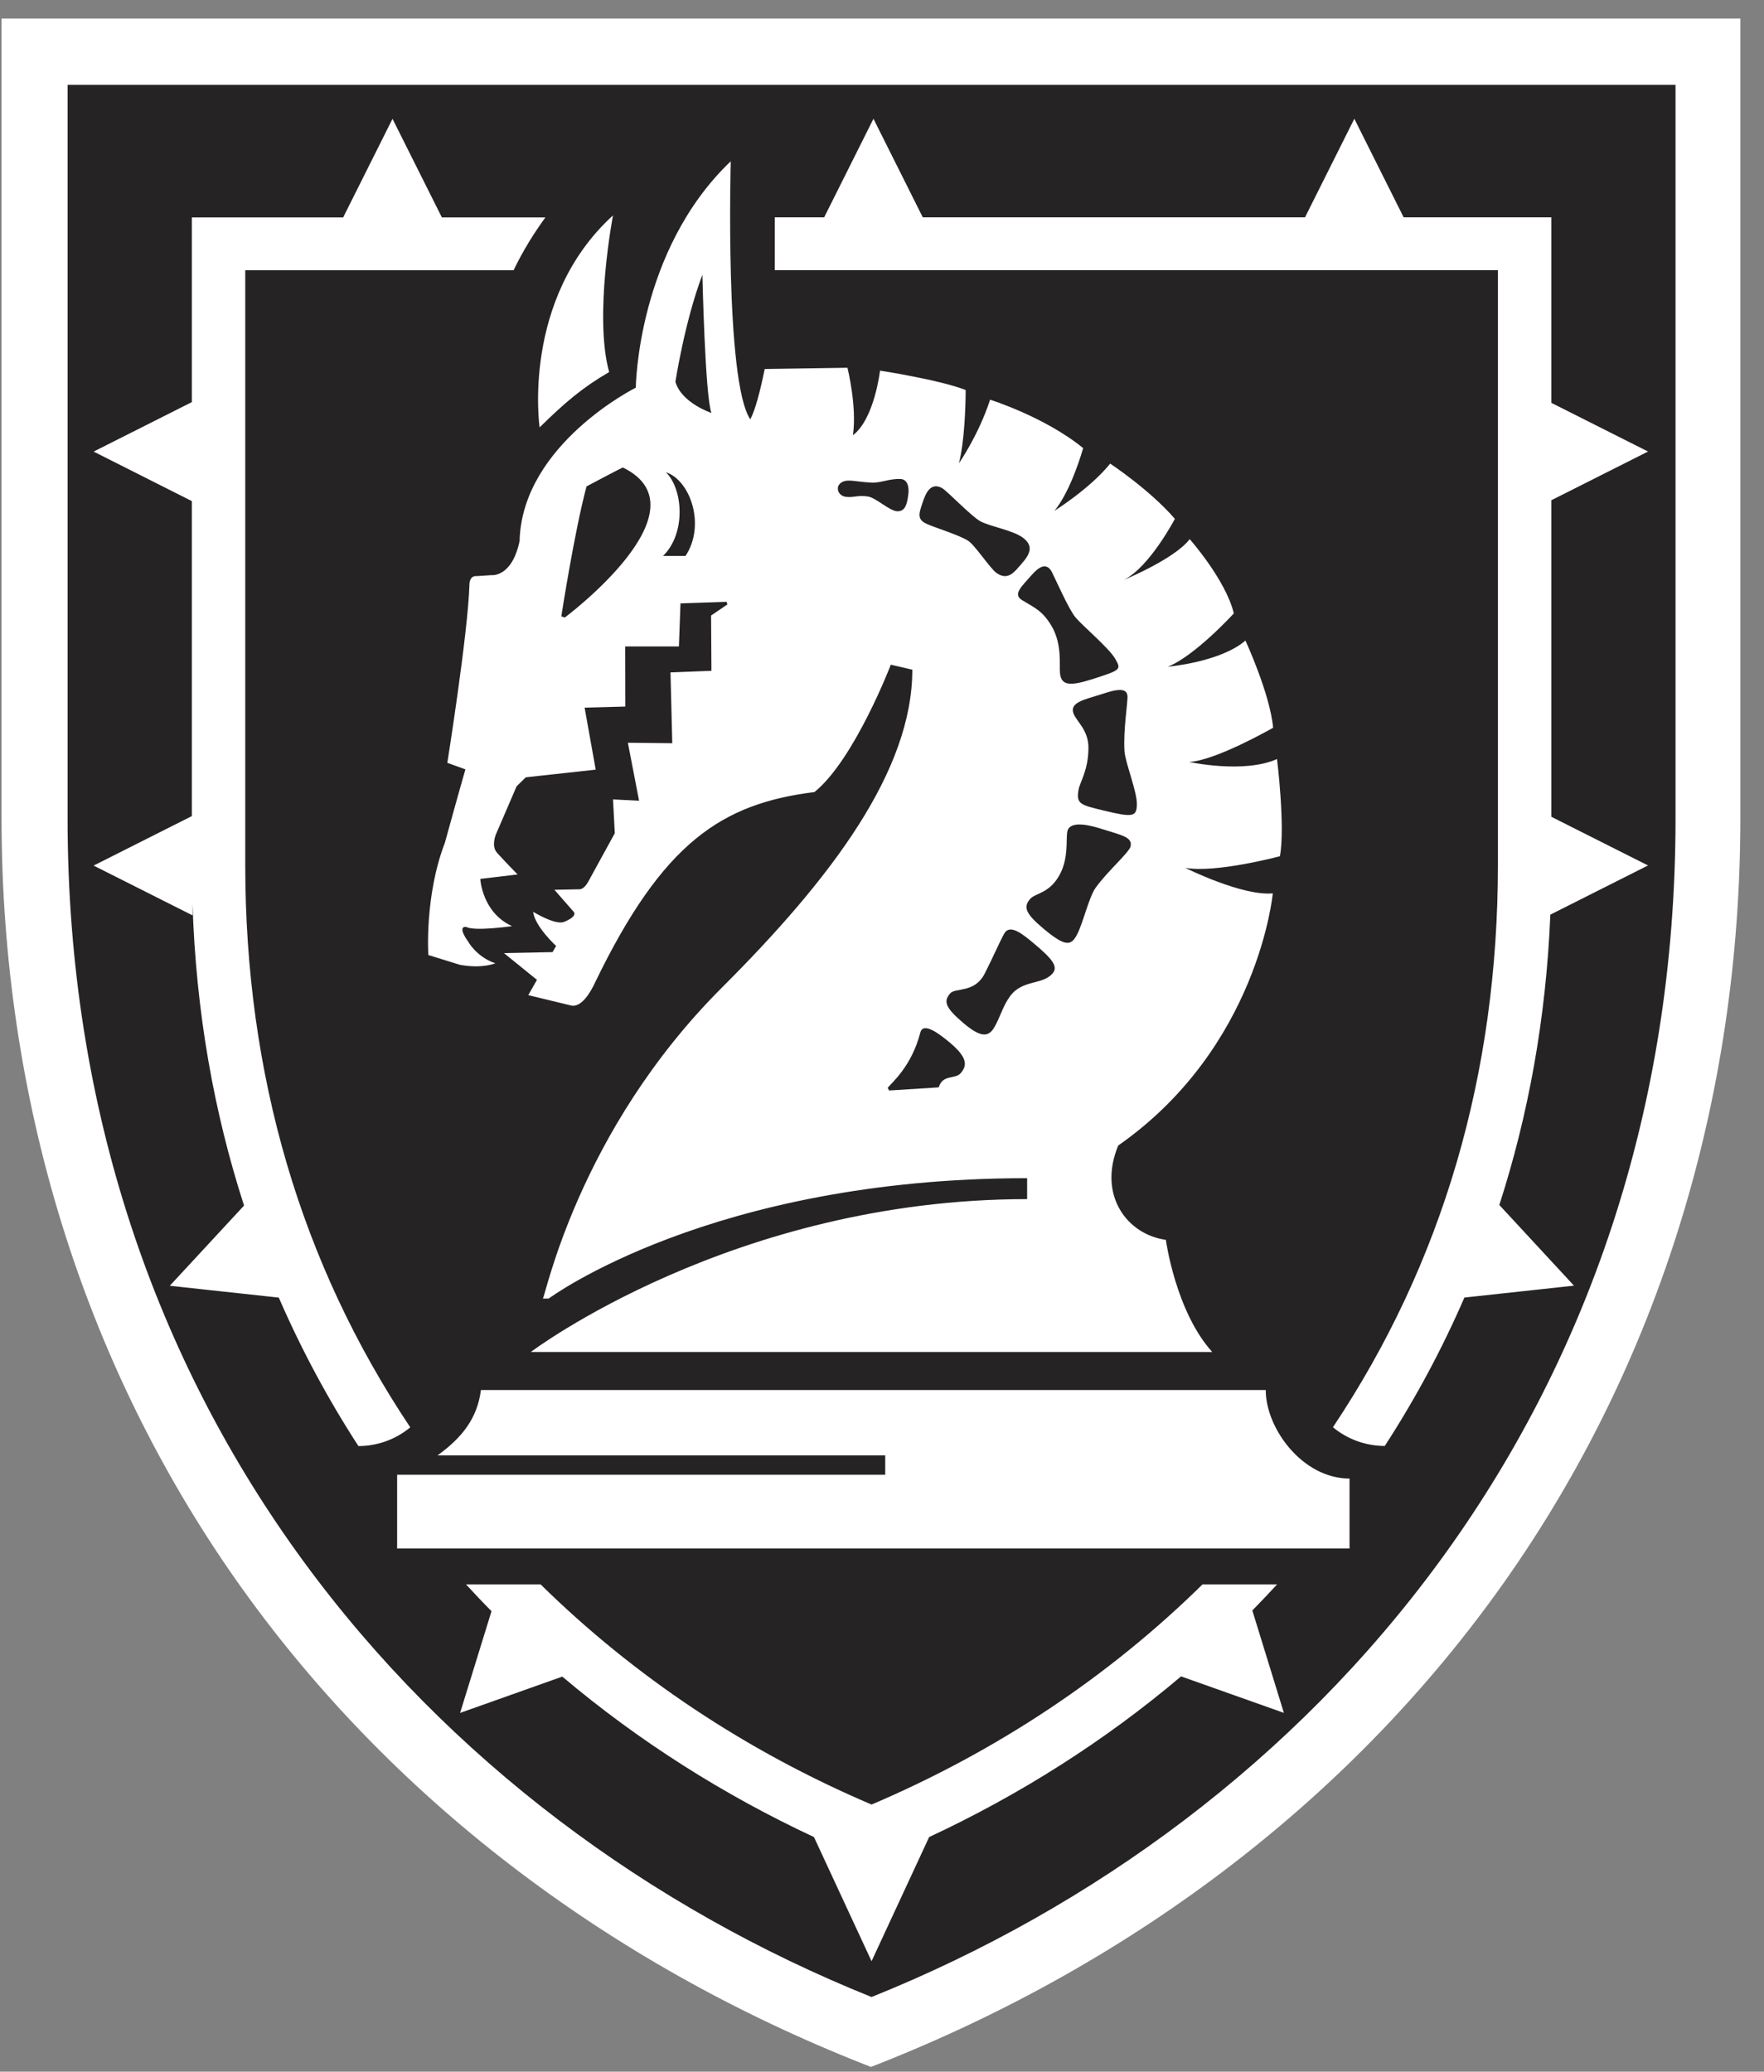 <svg xmlns="http://www.w3.org/2000/svg" width="63" height="74" viewBox="0 0 63 74" fill="none"><rect x="0" y="0" width="63" height="74" fill="#808080" stroke="none"/><g clip-path="url(#clip0_2767_18429)"><path d="M30.914 73.757C21.607 70.094 13.843 64.119 8.461 56.481C2.963 48.673 0.055 39.247 0.055 29.218V0.664H62.155V29.218C62.155 39.247 59.246 48.675 53.746 56.481C48.364 64.119 40.602 70.094 31.296 73.757L31.106 73.831L30.916 73.757H30.914Z" fill="white"></path><path d="M2.414 29.242C2.414 50.209 15.294 64.968 31.127 71.334C46.96 64.968 59.84 50.207 59.84 29.242V3.031H2.414V29.24V29.242Z" fill="#262324"></path><path d="M45.61 56.595H42.947C39.61 59.879 35.607 62.551 31.127 64.459C26.648 62.551 22.645 59.879 19.307 56.595H16.643C16.942 56.919 17.244 57.24 17.554 57.552L16.432 61.186L20.082 59.889C22.818 62.201 25.856 64.12 29.07 65.62L31.127 70.055L33.184 65.62C36.402 64.12 39.443 62.199 42.181 59.881L45.853 61.184L44.726 57.526C45.027 57.221 45.321 56.908 45.612 56.593L45.61 56.595ZM45.203 49.653H17.176C17.048 50.658 16.506 51.352 15.627 51.986H31.615V52.678H14.183V55.313H48.198V52.815C46.521 52.815 45.205 51.027 45.205 49.653H45.203ZM58.859 30.915L55.404 29.175V17.87L58.859 16.129L55.404 14.389V7.764H50.131L48.369 4.242L46.607 7.764H32.957L31.195 4.242L29.434 7.764H27.67V9.651H53.497V30.888C53.497 38.377 51.515 45.127 47.605 50.981C48.125 51.414 48.778 51.648 49.456 51.65C50.534 49.989 51.488 48.22 52.3 46.349L56.213 45.924L53.547 43.042C54.582 39.838 55.218 36.376 55.369 32.672L58.861 30.913L58.859 30.915ZM18.564 19.289C18.297 20.637 17.554 20.544 17.554 20.544L17.027 20.579C17.027 20.579 16.769 20.53 16.765 20.894C16.713 22.624 15.976 27.248 15.976 27.248L16.622 27.482C16.622 27.482 16.364 28.373 15.889 30.103C15.156 32.007 15.298 34.114 15.298 34.114L16.428 34.464C17.244 34.611 17.688 34.408 17.688 34.408C17.01 34.178 16.717 33.629 16.717 33.629C16.717 33.629 16.308 33.084 16.649 33.109C16.942 33.277 18.287 33.082 18.287 33.082C17.213 32.593 17.153 31.395 17.153 31.395L18.485 31.236C18.485 31.236 17.962 30.7 17.748 30.457C17.533 30.215 17.713 29.8 17.713 29.8L18.45 28.087L18.778 27.766L21.275 27.492L20.879 25.278L22.333 25.238L22.329 23.092H24.247L24.303 21.553L25.947 21.497L25.978 21.592L25.396 21.986L25.408 23.962L23.946 24.018L24.01 26.548L22.424 26.531L22.824 28.603L21.893 28.555L21.957 29.763C21.957 29.763 21.168 31.199 21.009 31.493C20.85 31.787 20.689 31.766 20.689 31.766L19.801 31.783C19.801 31.783 20.319 32.38 20.482 32.562C20.645 32.744 20.146 32.929 20.146 32.929C19.836 33.059 19.041 32.57 19.041 32.57C19.101 33.094 19.861 33.79 19.861 33.79L19.735 34.01L17.998 34.045L19.177 35L18.867 35.547L20.377 35.912C20.759 36.02 21.096 35.435 21.251 35.098C23.684 30.064 25.794 28.706 29.089 28.292C30.514 27.138 31.815 23.743 31.815 23.743L32.583 23.921C32.583 27.52 29.717 31.35 25.788 35.272C20.625 40.428 19.466 46.384 19.386 46.384H19.598C19.598 46.384 25.373 42.085 36.683 42.085V42.833C26.181 42.833 18.956 48.294 18.956 48.294H43.294C41.983 46.84 41.638 44.288 41.638 44.288C40.258 44.097 39.199 42.701 39.936 40.919C44.951 37.412 45.457 31.911 45.457 31.911C44.364 32.015 42.33 31 42.33 31C43.422 31.197 45.711 30.585 45.711 30.585C45.907 29.535 45.608 27.113 45.608 27.113C44.424 27.644 42.468 27.217 42.468 27.217C43.422 27.171 45.469 25.995 45.469 25.995C45.354 24.772 44.48 22.881 44.48 22.881C43.584 23.654 41.708 23.815 41.708 23.815C42.675 23.434 44.065 21.911 44.065 21.911C43.778 20.712 42.489 19.258 42.489 19.258C41.96 19.962 40.143 20.712 40.143 20.712C41.062 20.25 41.96 18.533 41.96 18.533C41.064 17.495 39.649 16.56 39.649 16.56C38.937 17.449 37.66 18.245 37.66 18.245C38.269 17.507 38.684 16.007 38.684 16.007C37.315 14.889 35.361 14.277 35.361 14.277C34.948 15.545 34.246 16.55 34.246 16.55C34.442 15.812 34.488 14.52 34.488 13.931C33.544 13.563 31.429 13.239 31.429 13.239C31.429 13.239 31.233 14.959 30.462 15.547C30.611 14.509 30.266 13.136 30.266 13.136L27.311 13.181C27.155 13.948 26.974 14.652 26.796 14.978C25.881 13.623 26.098 5.761 26.098 5.761C22.752 8.955 22.707 13.848 22.707 13.848C22.707 13.848 18.673 15.858 18.557 19.291L18.564 19.289ZM34.316 38.327C34.112 38.572 33.676 38.356 33.525 38.841L31.753 38.953L31.703 38.858C31.84 38.679 32.552 38.104 32.868 36.886C32.97 36.492 33.527 36.912 33.93 37.248C34.568 37.785 34.535 38.066 34.318 38.325L34.316 38.327ZM37.586 34.779C37.214 35.193 36.508 34.984 36.068 35.593C35.826 35.926 35.754 36.243 35.541 36.643C35.337 37.028 35.08 37.115 34.407 36.544C33.757 35.99 33.688 35.769 33.936 35.483C34.122 35.27 34.804 35.485 35.167 34.779C35.46 34.207 35.712 33.616 35.869 33.343C36.072 32.991 36.528 33.37 36.931 33.706C37.569 34.242 37.811 34.526 37.586 34.779ZM40.38 30.227C40.339 30.443 39.573 31.097 39.133 31.706C38.891 32.04 38.678 32.982 38.466 33.382C38.261 33.768 38.077 33.855 37.264 33.169C36.609 32.62 36.545 32.394 36.793 32.108C36.978 31.895 37.499 31.92 37.862 31.213C38.156 30.642 38.071 30.049 38.112 29.734C38.164 29.33 38.773 29.432 39.273 29.587C40.066 29.838 40.444 29.894 40.38 30.227ZM40.267 24.849C40.285 25.067 40.11 26.088 40.161 26.838C40.19 27.25 40.618 28.292 40.603 28.744C40.591 29.181 40.446 29.202 39.411 28.951C38.583 28.752 38.431 28.719 38.519 28.211C38.569 27.934 38.873 27.505 38.873 26.709C38.873 26.067 38.443 25.775 38.336 25.477C38.197 25.093 38.744 24.986 39.244 24.828C39.577 24.725 40.231 24.466 40.264 24.847L40.267 24.849ZM37.571 20.441C37.672 20.635 38.17 21.768 38.408 22.05C38.672 22.367 39.608 23.144 39.831 23.536C40.046 23.915 40.044 23.929 39.029 24.255C38.218 24.514 37.906 24.493 37.858 24.056C37.827 23.774 37.941 23.016 37.557 22.363C37.23 21.81 36.943 21.706 36.505 21.439C36.159 21.228 36.485 20.956 36.828 20.559C37.1 20.244 37.377 20.068 37.573 20.441H37.571ZM32.998 17.822C33.135 17.428 33.354 17.269 33.647 17.437C33.837 17.544 34.692 18.448 35.016 18.622C35.38 18.816 36.204 18.943 36.555 19.224C36.894 19.498 36.824 19.763 36.462 20.165C36.249 20.401 36.016 20.76 35.597 20.472C35.363 20.312 34.824 19.473 34.572 19.314C34.252 19.108 33.358 18.837 33.087 18.709C32.72 18.535 32.825 18.317 32.996 17.82L32.998 17.822ZM29.923 17.418C29.942 17.288 30.082 17.167 30.301 17.167C30.52 17.167 30.762 17.223 31.129 17.24C31.47 17.254 31.759 17.091 32.17 17.111C32.398 17.124 32.482 17.372 32.437 17.687C32.391 18.002 32.336 18.263 32.055 18.263C31.774 18.263 31.286 17.774 30.989 17.733C30.613 17.681 30.524 17.776 30.227 17.75C30.037 17.733 29.902 17.584 29.925 17.418H29.923ZM25.086 9.813C25.086 9.813 25.179 14.126 25.408 14.75C25.408 14.75 24.34 14.398 24.122 13.637C24.122 13.637 24.452 11.487 25.086 9.813ZM23.779 16.867C24.663 17.155 25.206 18.771 24.483 19.858H23.68C24.504 19.057 24.4 17.47 23.781 16.867H23.779ZM22.246 16.699C25.332 18.209 20.172 22.058 20.172 22.058L20.047 22.017C20.047 22.017 20.509 19.017 20.947 17.375C20.947 17.375 22.246 16.683 22.246 16.701V16.699ZM8.759 30.89V9.653H18.343C18.685 8.939 19.088 8.301 19.479 7.766H15.781L14.018 4.244L12.256 7.766H6.851V14.364L3.344 16.131L6.851 17.899V29.152L3.344 30.919L6.876 32.697V32.284C6.997 36.142 7.642 39.742 8.716 43.063L6.064 45.928L9.957 46.351C10.769 48.222 11.723 49.991 12.801 51.654C13.481 51.652 14.131 51.418 14.652 50.985C10.74 45.133 8.759 38.381 8.759 30.894V30.89ZM19.27 15.268C20.181 14.373 20.819 13.832 21.755 13.291C21.203 11.284 21.893 7.694 21.893 7.694C18.605 10.693 19.272 15.268 19.272 15.268H19.27Z" fill="white"></path></g><defs><clipPath id="clip0_2767_18429"><rect width="62.1" height="73.167" fill="white" transform="translate(0.055 0.664)"></rect></clipPath></defs></svg>